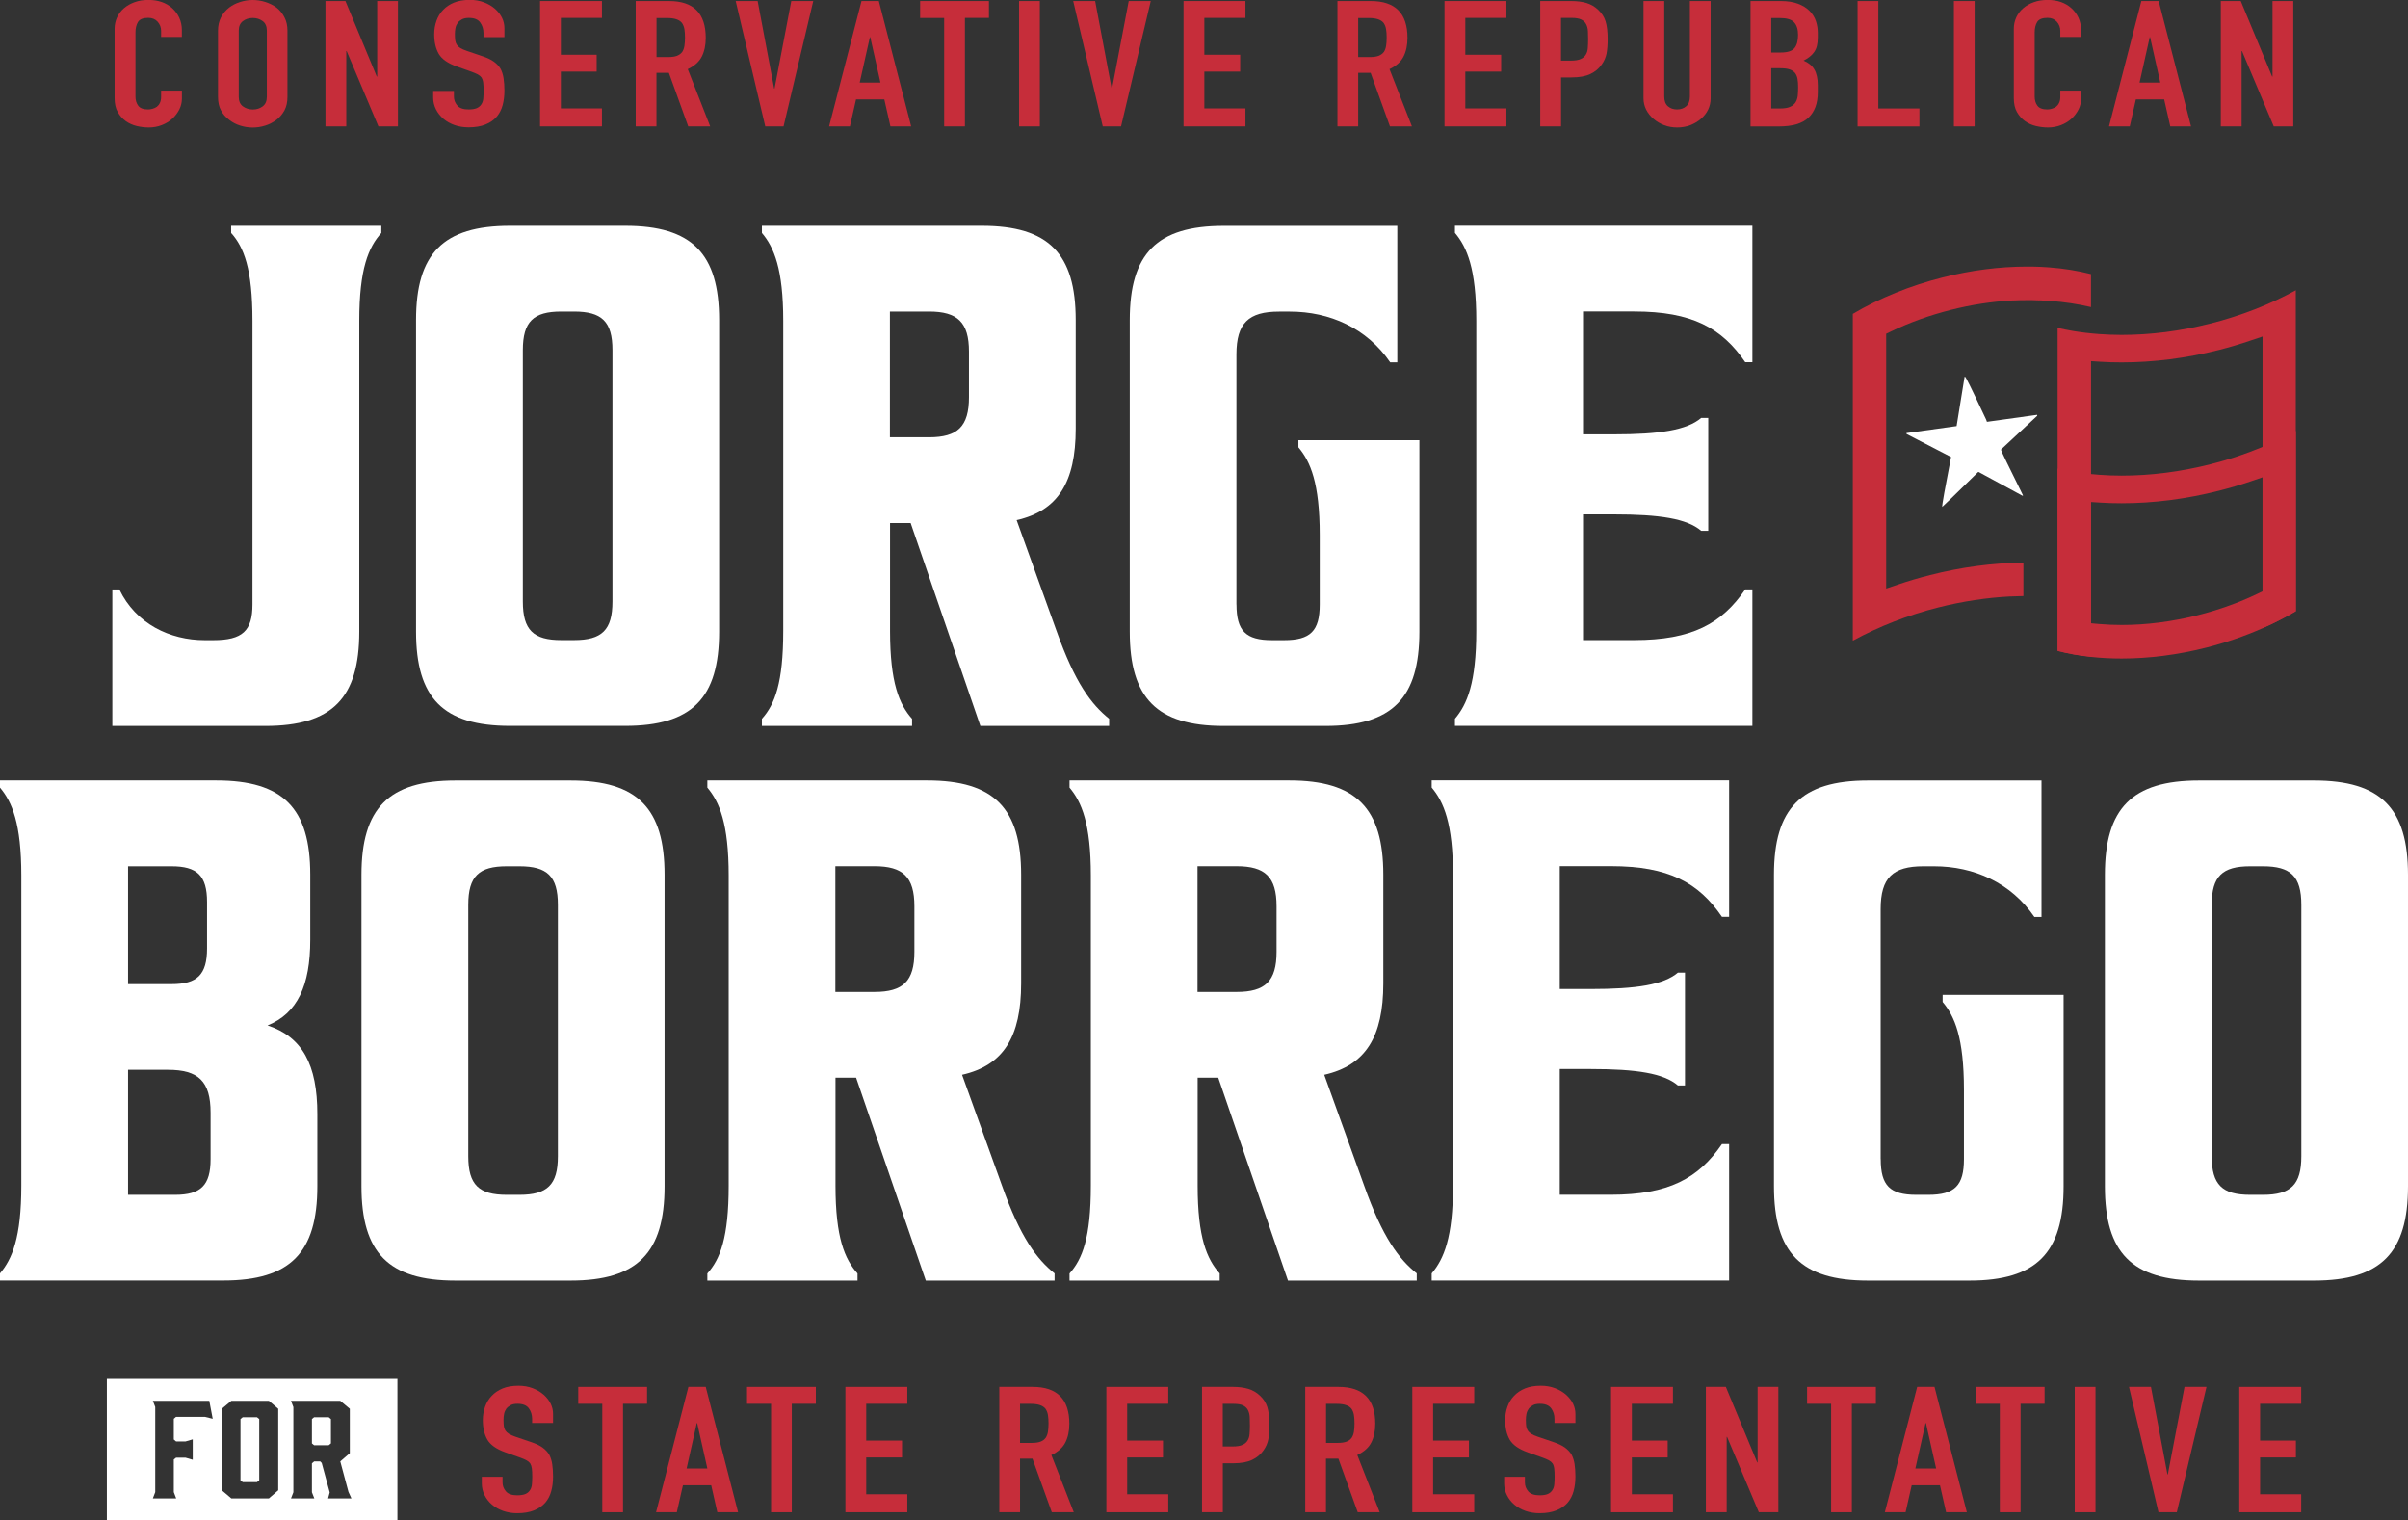 <svg width="396" height="250" viewBox="0 0 396 250" fill="none" xmlns="http://www.w3.org/2000/svg">
<rect x="0" y="0" width="396" height="250" fill="#333333" stroke="none"/>
<g clip-path="url(#clip0_7_5)">
<path d="M3.507 143.974C3.507 135.402 1.981 131.871 0 129.52V128.34H35.575C46.572 128.34 51.022 132.923 51.022 143.846V154.535C51.022 162.054 48.913 166.638 43.998 168.627C49.729 170.51 52.187 175.094 52.187 183.198V195.067C52.187 205.99 47.737 210.574 36.741 210.574H0V209.404C1.992 207.053 3.507 203.533 3.507 194.95V143.963V143.974ZM21.061 161.831H28.202C32.418 161.831 34.05 160.299 34.05 155.96V148.324C34.05 143.974 32.408 142.453 28.202 142.453H21.061V161.842V161.831ZM21.061 175.923V196.482H28.784C33.001 196.482 34.632 194.95 34.632 190.611V182.975C34.632 177.806 32.641 175.923 27.608 175.923H21.051H21.061Z" fill="white"/>
<path d="M74.89 128.35H93.843C104.84 128.35 109.29 132.934 109.29 143.857V195.078C109.29 206.001 104.84 210.585 93.843 210.585H74.89C63.894 210.585 59.444 206.001 59.444 195.078V143.857C59.444 132.934 63.894 128.35 74.89 128.35ZM91.746 148.792C91.746 144.091 89.987 142.453 85.431 142.453H83.323C78.757 142.453 77.009 144.102 77.009 148.792V190.143C77.009 194.844 78.768 196.482 83.323 196.482H85.431C89.998 196.482 91.746 194.833 91.746 190.143V148.792Z" fill="white"/>
<path d="M173.427 210.584H152.249L140.786 177.221H137.396V194.961C137.396 203.533 138.922 207.064 141.019 209.415V210.584H116.324V209.415C118.432 207.064 119.831 203.544 119.831 194.961V143.974C119.831 135.402 118.305 131.871 116.324 129.52V128.34H152.482C163.479 128.34 167.928 132.923 167.928 143.846V161.703C167.928 170.51 165.004 175.211 158.214 176.742L164.771 194.95C167.812 203.522 170.503 207.053 173.427 209.404V210.574V210.584ZM150.374 149.026C150.374 144.208 148.499 142.442 143.816 142.442H137.375V163.118H143.816C148.499 163.118 150.374 161.352 150.374 156.534V149.015V149.026Z" fill="white"/>
<path d="M232.987 210.584H211.81L200.347 177.221H196.956V194.961C196.956 203.533 198.482 207.064 200.58 209.415V210.584H175.885V209.415C177.993 207.064 179.391 203.544 179.391 194.961V143.974C179.391 135.402 177.866 131.871 175.885 129.52V128.34H212.043C223.039 128.34 227.489 132.923 227.489 143.846V161.703C227.489 170.51 224.565 175.211 217.774 176.742L224.332 194.95C227.372 203.522 230.063 207.053 232.987 209.404V210.574V210.584ZM209.934 149.026C209.934 144.208 208.059 142.442 203.377 142.442H196.935V163.118H203.377C208.059 163.118 209.934 161.352 209.934 156.534V149.015V149.026Z" fill="white"/>
<path d="M235.445 209.404C237.437 207.053 238.952 203.533 238.952 194.95V143.963C238.952 135.391 237.426 131.86 235.445 129.509V128.329H284.358V150.77H283.183C279.326 145.133 274.411 142.432 264.929 142.432H256.506V162.639H261.539C269.145 162.639 273.595 161.937 275.936 159.938H277.101V178.497H275.936C273.595 176.497 269.145 175.796 261.539 175.796H256.506V196.471H264.929C274.411 196.471 279.326 193.77 283.183 188.133H284.358V210.574H235.445V209.404Z" fill="white"/>
<path d="M309.287 190.611C309.287 194.961 310.812 196.482 315.135 196.482H317.126C321.459 196.482 322.974 194.95 322.974 190.611V179.22C322.974 170.648 321.449 167.117 319.468 164.766V163.597H339.363V195.078C339.363 206.001 334.914 210.585 323.917 210.585H307.178C296.182 210.585 291.732 206.001 291.732 195.078V143.857C291.732 132.934 296.182 128.35 307.178 128.35H335.73V150.791H334.564C330.697 145.154 324.616 142.453 318.059 142.453H316.3C311.268 142.453 309.276 144.336 309.276 149.504V190.622L309.287 190.611Z" fill="white"/>
<path d="M361.601 128.35H380.554C391.55 128.35 396 132.934 396 143.857V195.078C396 206.001 391.55 210.585 380.554 210.585H361.601C350.604 210.585 346.154 206.001 346.154 195.078V143.857C346.154 132.934 350.604 128.35 361.601 128.35ZM378.456 148.792C378.456 144.091 376.697 142.453 372.142 142.453H370.034C365.468 142.453 363.72 144.102 363.72 148.792V190.143C363.72 194.844 365.478 196.482 370.034 196.482H372.142C376.708 196.482 378.456 194.833 378.456 190.143V148.792Z" fill="white"/>
<path d="M18.455 96.933H19.631C22.322 102.57 27.937 105.271 33.668 105.271H35.077C39.877 105.271 41.519 103.739 41.519 99.4V52.763C41.519 44.191 40.11 40.66 38.012 38.309V37.129H62.707V38.309C60.599 40.66 59.084 44.18 59.084 52.763V103.867C59.084 114.79 54.634 119.374 43.638 119.374H18.476V96.933H18.455Z" fill="white"/>
<path d="M83.864 37.129H102.817C113.813 37.129 118.263 41.713 118.263 52.636V103.856C118.263 114.779 113.813 119.363 102.817 119.363H83.864C72.867 119.363 68.417 114.779 68.417 103.856V52.636C68.417 41.713 72.867 37.129 83.864 37.129ZM100.719 57.57C100.719 52.869 98.96 51.232 94.405 51.232H92.296C87.73 51.232 85.982 52.88 85.982 57.57V98.921C85.982 103.622 87.741 105.26 92.296 105.26H94.405C98.971 105.26 100.719 103.612 100.719 98.921V57.57Z" fill="white"/>
<path d="M182.4 119.374H161.222L149.759 86.01H146.369V103.75C146.369 112.322 147.895 115.853 149.992 118.204V119.374H125.297V118.204C127.406 115.853 128.804 112.333 128.804 103.75V52.763C128.804 44.191 127.279 40.66 125.297 38.309V37.129H161.455C172.452 37.129 176.902 41.713 176.902 52.636V70.493C176.902 79.299 173.978 84 167.187 85.531L173.745 103.739C176.785 112.312 179.476 115.843 182.4 118.193V119.363V119.374ZM159.347 57.815C159.347 52.997 157.472 51.232 152.789 51.232H146.348V71.907H152.789C157.472 71.907 159.347 70.142 159.347 65.324V57.804V57.815Z" fill="white"/>
<path d="M203.345 99.4C203.345 103.75 204.87 105.271 209.193 105.271H211.184C215.518 105.271 217.032 103.739 217.032 99.4V88.009C217.032 79.437 215.507 75.906 213.526 73.556V72.386H233.422V103.867C233.422 114.79 228.972 119.374 217.975 119.374H201.237C190.24 119.374 185.79 114.79 185.79 103.867V52.646C185.79 41.723 190.24 37.139 201.237 37.139H229.788V59.581H228.623C224.756 53.944 218.675 51.242 212.117 51.242H210.358C205.326 51.242 203.334 53.125 203.334 58.294V99.411L203.345 99.4Z" fill="white"/>
<path d="M239.27 118.193C241.261 115.843 242.776 112.322 242.776 103.739V52.752C242.776 44.18 241.251 40.649 239.27 38.299V37.118H288.183V59.559H287.007C283.151 53.922 278.235 51.221 268.753 51.221H260.331V71.429H265.363C272.97 71.429 277.419 70.727 279.761 68.727H280.926V87.286H279.761C277.419 85.287 272.97 84.585 265.363 84.585H260.331V105.26H268.753C278.235 105.26 283.151 102.559 287.007 96.922H288.183V119.363H239.27V118.193Z" fill="white"/>
<path d="M323.08 61.952H323.154C323.25 61.931 324.277 64.005 326.237 68.185C326.576 68.865 326.746 69.259 326.756 69.365L335.009 68.217L335.03 68.365L329.077 73.917V73.992C329.108 74.183 330.316 76.683 332.7 81.49L332.573 81.511L325.39 77.618H325.316C321.428 81.437 319.457 83.34 319.404 83.351V83.277C319.362 83.053 319.849 80.341 320.855 75.151L313.535 71.365L313.514 71.216L321.767 70.067L323.08 61.963V61.952Z" fill="white"/>
<path d="M335.391 49.392C335.475 49.392 335.56 49.392 335.645 49.402C336.143 49.423 336.641 49.455 337.16 49.487C339.491 49.657 341.737 49.998 343.866 50.498V45.074C341.694 44.52 339.374 44.148 336.948 43.968C336.058 43.904 335.115 43.85 334.151 43.84C333.897 43.84 333.632 43.84 333.367 43.84H333.346C328.801 43.84 324.129 44.446 319.457 45.627C314.149 46.967 309.064 49.03 304.699 51.614V105.356C308.958 103.027 313.768 101.144 318.758 99.889C322.699 98.89 326.682 98.283 330.581 98.081H330.613H330.634C330.676 98.081 330.708 98.081 330.74 98.081C331.407 98.049 332.075 98.028 332.753 98.017V92.519C327.72 92.572 322.572 93.253 317.423 94.561C315.569 95.029 313.779 95.561 312.094 96.135L310.187 96.784V54.88L311.003 54.486C314.065 53.018 317.359 51.838 320.802 50.966C324.203 50.104 327.604 49.583 330.899 49.413C330.962 49.413 331.026 49.413 331.068 49.413C331.831 49.37 332.594 49.36 333.346 49.36C333.621 49.36 333.897 49.36 334.172 49.36H334.204C334.607 49.36 334.999 49.381 335.401 49.402L335.391 49.392Z" fill="#C62D3A"/>
<path d="M363.497 53.199C358.581 54.444 353.676 55.071 348.909 55.071C347.648 55.071 346.398 55.018 345.201 54.933C343.739 54.826 342.287 54.656 340.889 54.422C340.042 54.273 339.194 54.103 338.378 53.922V107.047C340.116 107.494 341.938 107.824 343.866 108.026C345.487 108.206 347.182 108.291 348.909 108.291C353.443 108.291 358.115 107.685 362.798 106.505C366.008 105.686 369.133 104.612 372.068 103.314C373.985 102.474 375.818 101.527 377.545 100.517V47.733C373.297 50.072 368.476 51.944 363.486 53.21L363.497 53.199ZM372.078 97.241L371.263 97.635C368.211 99.102 364.906 100.283 361.463 101.155C357.225 102.229 352.998 102.772 348.919 102.772C347.659 102.772 346.398 102.718 345.18 102.612L343.877 102.495V97.422V59.389L345.402 59.485C346.525 59.559 347.669 59.591 348.919 59.591C354.142 59.591 359.503 58.91 364.853 57.56C366.654 57.102 368.445 56.571 370.182 55.975L372.078 55.337V97.231V97.241Z" fill="#C62D3A"/>
<path d="M372.078 73.492C369.334 74.641 366.453 75.608 363.508 76.342C358.592 77.587 353.687 78.214 348.919 78.214C347.659 78.214 346.409 78.171 345.211 78.076C344.766 78.044 344.322 78.001 343.877 77.959C342.86 77.863 341.874 77.725 340.9 77.565C340.052 77.416 339.205 77.246 338.389 77.055V107.026C340.126 107.473 341.948 107.802 343.877 108.004V82.553L345.402 82.649C346.525 82.724 347.669 82.755 348.919 82.755C354.142 82.755 359.503 82.064 364.853 80.713C366.654 80.256 368.445 79.735 370.182 79.139L372.078 78.491V103.293C373.996 102.453 375.829 101.506 377.555 100.496V70.865C375.818 71.822 373.985 72.694 372.078 73.481V73.492Z" fill="#C62D3A"/>
<path d="M29.918 14.911V16.187C29.918 16.825 29.78 17.432 29.494 17.995C29.208 18.559 28.827 19.07 28.339 19.516C27.852 19.963 27.269 20.314 26.613 20.569C25.956 20.824 25.246 20.963 24.483 20.963C23.837 20.963 23.18 20.888 22.502 20.729C21.835 20.569 21.231 20.303 20.69 19.92C20.15 19.538 19.716 19.038 19.366 18.431C19.017 17.825 18.847 17.049 18.847 16.102V4.743C18.847 4.073 18.985 3.446 19.25 2.861C19.515 2.287 19.896 1.776 20.394 1.351C20.881 0.925 21.474 0.596 22.152 0.351C22.831 0.106 23.583 -0.011 24.409 -0.011C26.019 -0.011 27.322 0.447 28.329 1.351C28.816 1.797 29.208 2.319 29.484 2.925C29.759 3.531 29.907 4.19 29.907 4.914V6.073H26.496V5.084C26.496 4.509 26.305 3.999 25.924 3.574C25.543 3.148 25.034 2.935 24.388 2.935C23.54 2.935 22.979 3.159 22.693 3.616C22.417 4.073 22.28 4.648 22.28 5.339V15.879C22.28 16.474 22.428 16.974 22.735 17.389C23.032 17.793 23.572 17.995 24.356 17.995C24.578 17.995 24.822 17.963 25.076 17.889C25.331 17.825 25.574 17.708 25.797 17.559C25.998 17.4 26.168 17.198 26.295 16.921C26.433 16.655 26.496 16.315 26.496 15.911V14.9H29.907L29.918 14.911Z" fill="#C62D3A"/>
<path d="M35.851 5.041C35.851 4.212 36.02 3.478 36.349 2.84C36.688 2.202 37.133 1.67 37.684 1.244C38.224 0.84 38.828 0.532 39.506 0.319C40.184 0.106 40.872 0 41.561 0C42.25 0 42.938 0.106 43.616 0.319C44.294 0.532 44.919 0.84 45.47 1.244C46.011 1.67 46.445 2.202 46.773 2.84C47.112 3.478 47.271 4.212 47.271 5.041V15.932C47.271 16.804 47.102 17.549 46.773 18.166C46.434 18.782 46 19.293 45.47 19.697C44.909 20.122 44.294 20.442 43.616 20.654C42.938 20.867 42.25 20.973 41.561 20.973C40.872 20.973 40.184 20.867 39.506 20.654C38.828 20.442 38.213 20.122 37.684 19.697C37.122 19.293 36.677 18.782 36.349 18.166C36.01 17.549 35.851 16.804 35.851 15.932V5.041ZM39.262 15.921C39.262 16.634 39.495 17.166 39.951 17.495C40.406 17.825 40.947 18.006 41.572 18.006C42.197 18.006 42.737 17.836 43.193 17.495C43.648 17.155 43.881 16.634 43.881 15.921V5.041C43.881 4.329 43.648 3.797 43.193 3.467C42.737 3.138 42.197 2.957 41.572 2.957C40.947 2.957 40.406 3.127 39.951 3.467C39.495 3.808 39.262 4.329 39.262 5.041V15.932V15.921Z" fill="#C62D3A"/>
<path d="M53.522 20.782V0.17H56.806L61.965 12.592H62.029V0.17H65.44V20.782H62.23L57.007 8.391H56.944V20.782H53.532H53.522Z" fill="#C62D3A"/>
<path d="M82.921 6.105H79.509V5.435C79.509 4.765 79.329 4.18 78.959 3.68C78.588 3.18 77.973 2.946 77.105 2.946C76.638 2.946 76.257 3.02 75.971 3.18C75.685 3.34 75.441 3.531 75.272 3.754C75.092 4.01 74.964 4.286 74.901 4.605C74.837 4.924 74.805 5.254 74.805 5.605C74.805 6.009 74.827 6.349 74.859 6.615C74.89 6.881 74.975 7.126 75.113 7.339C75.251 7.551 75.441 7.732 75.695 7.892C75.95 8.051 76.299 8.2 76.755 8.36L79.372 9.253C80.134 9.508 80.738 9.795 81.215 10.136C81.692 10.476 82.052 10.87 82.317 11.306C82.561 11.774 82.73 12.295 82.815 12.88C82.9 13.465 82.953 14.135 82.953 14.89C82.953 15.762 82.857 16.57 82.656 17.304C82.454 18.038 82.126 18.676 81.681 19.197C81.215 19.74 80.601 20.165 79.838 20.474C79.075 20.782 78.153 20.941 77.062 20.941C76.236 20.941 75.462 20.814 74.753 20.569C74.043 20.314 73.428 19.974 72.909 19.527C72.401 19.08 71.987 18.57 71.691 17.974C71.394 17.378 71.235 16.74 71.235 16.049V14.954H74.647V15.879C74.647 16.421 74.827 16.91 75.198 17.347C75.568 17.783 76.183 17.995 77.052 17.995C77.634 17.995 78.079 17.921 78.408 17.783C78.736 17.634 78.98 17.432 79.16 17.155C79.34 16.889 79.446 16.56 79.478 16.187C79.509 15.815 79.531 15.39 79.531 14.932C79.531 14.39 79.509 13.943 79.467 13.603C79.425 13.252 79.329 12.975 79.202 12.763C79.043 12.55 78.842 12.38 78.588 12.242C78.333 12.103 77.994 11.965 77.571 11.806L75.123 10.933C73.651 10.412 72.665 9.721 72.157 8.859C71.659 7.998 71.405 6.924 71.405 5.626C71.405 4.85 71.532 4.116 71.776 3.425C72.019 2.733 72.39 2.127 72.877 1.627C73.344 1.127 73.947 0.723 74.668 0.425C75.388 0.128 76.257 -0.021 77.263 -0.021C78.111 -0.021 78.884 0.117 79.594 0.383C80.293 0.649 80.908 1.01 81.416 1.457C82.444 2.382 82.953 3.446 82.953 4.637V6.084L82.921 6.105Z" fill="#C62D3A"/>
<path d="M88.811 20.782V0.17H98.992V2.946H92.233V8.998H98.123V11.774H92.233V17.825H98.992V20.782H88.811Z" fill="#C62D3A"/>
<path d="M104.543 20.782V0.17H110.031C114.046 0.17 116.059 2.191 116.059 6.222C116.059 7.434 115.837 8.466 115.402 9.317C114.968 10.168 114.205 10.848 113.103 11.369L116.79 20.782H113.178L109.999 11.976H107.955V20.782H104.543ZM107.965 2.957V9.381H109.904C110.508 9.381 110.985 9.306 111.345 9.168C111.705 9.019 111.981 8.817 112.182 8.551C112.362 8.285 112.489 7.945 112.553 7.551C112.616 7.158 112.648 6.7 112.648 6.179C112.648 5.658 112.616 5.201 112.553 4.807C112.489 4.414 112.351 4.073 112.15 3.776C111.726 3.233 110.921 2.967 109.735 2.967H107.965V2.957Z" fill="#C62D3A"/>
<path d="M133.741 0.17L128.857 20.782H125.848L120.986 0.17H124.598L127.31 14.56H127.374L130.128 0.17H133.741Z" fill="#C62D3A"/>
<path d="M136.347 20.782L141.676 0.17H144.526L149.844 20.782H146.433L145.426 16.347H140.776L139.769 20.782H136.358H136.347ZM144.791 13.582L143.117 6.115H143.053L141.379 13.582H144.791Z" fill="#C62D3A"/>
<path d="M155.268 20.782V2.957H151.317V0.17H162.631V2.946H158.68V20.782H155.268Z" fill="#C62D3A"/>
<path d="M167.589 20.782V0.17H171.001V20.782H167.589Z" fill="#C62D3A"/>
<path d="M189.244 0.17L184.36 20.782H181.351L176.489 0.17H180.101L182.813 14.56H182.877L185.621 0.17H189.233H189.244Z" fill="#C62D3A"/>
<path d="M194.636 20.782V0.17H204.817V2.946H198.058V8.998H203.949V11.774H198.058V17.825H204.817V20.782H194.636Z" fill="#C62D3A"/>
<path d="M219.946 20.782V0.17H225.434C229.449 0.17 231.462 2.191 231.462 6.222C231.462 7.434 231.239 8.466 230.805 9.317C230.371 10.168 229.608 10.848 228.506 11.369L232.193 20.782H228.58L225.402 11.976H223.357V20.782H219.946ZM223.357 2.957V9.381H225.296C225.9 9.381 226.377 9.306 226.737 9.168C227.097 9.019 227.372 8.817 227.574 8.551C227.754 8.285 227.881 7.945 227.944 7.551C228.008 7.158 228.04 6.7 228.04 6.179C228.04 5.658 228.008 5.201 227.944 4.807C227.881 4.414 227.743 4.073 227.542 3.776C227.118 3.233 226.313 2.967 225.126 2.967H223.357V2.957Z" fill="#C62D3A"/>
<path d="M237.553 20.782V0.17H247.734V2.946H240.975V8.998H246.866V11.774H240.975V17.825H247.734V20.782H237.553Z" fill="#C62D3A"/>
<path d="M253.296 20.782V0.17H258.413C259.346 0.17 260.172 0.277 260.892 0.489C261.602 0.702 262.259 1.074 262.831 1.617C263.403 2.159 263.816 2.787 264.039 3.51C264.261 4.233 264.378 5.211 264.378 6.445C264.378 7.37 264.314 8.157 264.198 8.796C264.071 9.434 263.816 10.029 263.414 10.593C262.948 11.274 262.323 11.795 261.539 12.167C260.755 12.539 259.727 12.731 258.456 12.731H256.718V20.782H253.307H253.296ZM256.708 2.957V9.966H258.35C259.038 9.966 259.579 9.88 259.96 9.7C260.341 9.529 260.617 9.285 260.797 8.976C260.977 8.689 261.083 8.328 261.115 7.902C261.147 7.477 261.168 7.009 261.168 6.488C261.168 6.009 261.157 5.552 261.136 5.116C261.115 4.68 261.009 4.297 260.839 3.967C260.67 3.637 260.394 3.393 260.034 3.212C259.674 3.042 259.166 2.946 258.498 2.946H256.729L256.708 2.957Z" fill="#C62D3A"/>
<path d="M281.318 0.17V16.155C281.318 16.836 281.18 17.453 280.905 18.027C280.629 18.602 280.227 19.102 279.718 19.548C279.199 19.995 278.616 20.335 277.949 20.59C277.282 20.846 276.561 20.963 275.809 20.963C275.057 20.963 274.336 20.835 273.68 20.59C273.023 20.335 272.44 19.995 271.921 19.548C271.402 19.102 271.01 18.602 270.713 18.027C270.427 17.453 270.279 16.836 270.279 16.155V0.17H273.69V15.858C273.69 16.591 273.891 17.134 274.294 17.474C274.697 17.825 275.195 17.995 275.798 17.995C276.402 17.995 276.9 17.825 277.303 17.474C277.705 17.123 277.907 16.591 277.907 15.858V0.17H281.318Z" fill="#C62D3A"/>
<path d="M287.876 20.782V0.17H292.866C293.957 0.17 294.889 0.319 295.662 0.606C296.436 0.893 297.061 1.287 297.559 1.766C298.046 2.244 298.396 2.808 298.618 3.435C298.83 4.063 298.936 4.712 298.936 5.392V6.147C298.936 6.711 298.883 7.179 298.788 7.562C298.692 7.945 298.533 8.285 298.332 8.572C297.951 9.115 297.368 9.572 296.595 9.966C297.4 10.295 297.993 10.774 298.364 11.412C298.745 12.05 298.936 12.922 298.936 14.018V15.177C298.936 16.996 298.428 18.378 297.41 19.346C296.393 20.314 294.773 20.793 292.537 20.793H287.886L287.876 20.782ZM291.287 2.957V8.636H292.823C293.957 8.636 294.72 8.391 295.112 7.902C295.504 7.413 295.694 6.69 295.694 5.743C295.694 4.797 295.472 4.127 295.037 3.659C294.603 3.191 293.819 2.967 292.675 2.967H291.266L291.287 2.957ZM291.287 11.231V17.836H292.76C293.448 17.836 293.989 17.751 294.381 17.57C294.773 17.4 295.069 17.155 295.27 16.847C295.472 16.538 295.588 16.177 295.641 15.751C295.684 15.326 295.705 14.868 295.705 14.358C295.705 13.848 295.673 13.38 295.609 12.997C295.546 12.614 295.408 12.284 295.207 12.008C294.984 11.742 294.677 11.54 294.306 11.412C293.925 11.284 293.427 11.22 292.802 11.22H291.298L291.287 11.231Z" fill="#C62D3A"/>
<path d="M305.483 20.782V0.17H308.895V17.836H315.654V20.793H305.473L305.483 20.782Z" fill="#C62D3A"/>
<path d="M321.322 20.782V0.17H324.733V20.782H321.322Z" fill="#C62D3A"/>
<path d="M342.245 14.911V16.187C342.245 16.825 342.107 17.432 341.821 17.995C341.535 18.559 341.154 19.07 340.667 19.516C340.179 19.963 339.597 20.314 338.94 20.569C338.283 20.824 337.573 20.963 336.81 20.963C336.164 20.963 335.507 20.888 334.829 20.729C334.162 20.569 333.558 20.303 333.018 19.92C332.477 19.538 332.043 19.038 331.693 18.431C331.344 17.825 331.174 17.049 331.174 16.102V4.743C331.174 4.073 331.312 3.446 331.577 2.861C331.842 2.287 332.223 1.776 332.721 1.351C333.208 0.925 333.802 0.596 334.48 0.351C335.158 0.106 335.91 -0.011 336.736 -0.011C338.346 -0.011 339.65 0.447 340.656 1.351C341.143 1.797 341.535 2.319 341.811 2.925C342.086 3.531 342.235 4.19 342.235 4.914V6.073H338.823V5.084C338.823 4.509 338.632 3.999 338.251 3.574C337.87 3.148 337.361 2.935 336.715 2.935C335.867 2.935 335.306 3.159 335.02 3.616C334.744 4.073 334.607 4.648 334.607 5.339V15.879C334.607 16.474 334.755 16.974 335.062 17.389C335.359 17.793 335.899 17.995 336.683 17.995C336.906 17.995 337.149 17.963 337.404 17.889C337.658 17.825 337.901 17.708 338.124 17.559C338.325 17.4 338.495 17.198 338.622 16.921C338.76 16.655 338.823 16.315 338.823 15.911V14.9H342.235L342.245 14.911Z" fill="#C62D3A"/>
<path d="M346.832 20.782L352.151 0.17H355.001L360.319 20.782H356.907L355.901 16.347H351.25L350.244 20.782H346.832ZM355.265 13.582L353.591 6.115H353.528L351.854 13.582H355.265Z" fill="#C62D3A"/>
<path d="M365.213 20.782V0.17H368.497L373.657 12.592H373.72V0.17H377.132V20.782H373.922L368.699 8.391H368.635V20.782H365.224H365.213Z" fill="#C62D3A"/>
<path d="M39.919 233.057L39.548 233.355V243.427L39.919 243.725H42.26L42.631 243.427V233.355L42.26 233.057H39.919Z" fill="white"/>
<path d="M51.657 233.057L51.297 233.355V237.365L51.657 237.663H54.051L54.422 237.365V233.355L54.051 233.057H51.657Z" fill="white"/>
<path d="M17.576 226.751V250H65.356V226.751H17.576ZM33.711 232.994H28.954L28.583 233.313V236.716L28.954 237.035H30.522L31.698 236.695V240.056L30.522 239.715H28.954L28.583 240.013V245.374L28.975 246.405H25.14L25.532 245.374V231.366L25.14 230.356H34.42L34.982 233.313L33.711 232.994ZM45.756 245.076L44.22 246.405H38.044L36.476 245.076V231.664L38.044 230.356H44.22L45.756 231.664V245.076ZM53.956 246.405L54.221 245.416L52.907 240.577L52.664 240.322H51.668L51.297 240.641V245.395L51.689 246.405H47.854L48.246 245.395V231.388L47.854 230.356H55.959L57.526 231.664V238.971L55.959 240.322L57.304 245.331L57.791 246.405H53.956Z" fill="white"/>
<path d="M90.919 234.004H87.508V233.334C87.508 232.664 87.328 232.079 86.957 231.579C86.586 231.09 85.972 230.845 85.103 230.845C84.637 230.845 84.255 230.92 83.969 231.079C83.683 231.239 83.44 231.43 83.27 231.654C83.09 231.909 82.963 232.185 82.9 232.504C82.836 232.824 82.804 233.153 82.804 233.504C82.804 233.908 82.825 234.249 82.857 234.515C82.889 234.78 82.974 235.025 83.111 235.238C83.249 235.451 83.44 235.631 83.694 235.791C83.948 235.95 84.298 236.099 84.754 236.259L87.37 237.152C88.133 237.407 88.737 237.695 89.214 238.035C89.68 238.375 90.05 238.769 90.315 239.205C90.559 239.673 90.729 240.194 90.813 240.779C90.898 241.364 90.951 242.034 90.951 242.789C90.951 243.661 90.856 244.459 90.654 245.203C90.453 245.948 90.125 246.575 89.68 247.096C89.214 247.639 88.599 248.064 87.836 248.373C87.074 248.681 86.152 248.841 85.061 248.841C84.234 248.841 83.461 248.713 82.751 248.468C82.041 248.213 81.427 247.873 80.908 247.426C80.389 246.98 79.986 246.469 79.689 245.873C79.393 245.288 79.234 244.64 79.234 243.948V242.853H82.645V243.778C82.645 244.321 82.825 244.81 83.196 245.246C83.567 245.682 84.181 245.895 85.05 245.895C85.633 245.895 86.078 245.82 86.406 245.682C86.735 245.544 86.978 245.331 87.158 245.054C87.338 244.789 87.444 244.459 87.476 244.087C87.508 243.714 87.529 243.289 87.529 242.832C87.529 242.289 87.508 241.843 87.466 241.502C87.423 241.151 87.328 240.875 87.201 240.662C87.042 240.449 86.841 240.279 86.586 240.141C86.332 240.003 85.993 239.864 85.569 239.705L83.122 238.833C81.649 238.312 80.664 237.62 80.156 236.759C79.658 235.897 79.403 234.823 79.403 233.525C79.403 232.749 79.531 232.015 79.774 231.324C80.018 230.633 80.389 230.026 80.876 229.527C81.342 229.027 81.946 228.622 82.666 228.325C83.387 228.027 84.255 227.878 85.262 227.878C86.109 227.878 86.883 228.016 87.593 228.282C88.292 228.548 88.906 228.91 89.415 229.356C90.442 230.282 90.951 231.345 90.951 232.536V233.983L90.919 234.004Z" fill="#C62D3A"/>
<path d="M99.045 248.681V230.845H95.093V228.069H106.408V230.845H102.456V248.681H99.045Z" fill="#C62D3A"/>
<path d="M107.891 248.681L113.209 228.069H116.059L121.378 248.681H117.966L116.96 244.246H112.309L111.303 248.681H107.891ZM116.324 241.481L114.65 234.015H114.587L112.913 241.481H116.324Z" fill="#C62D3A"/>
<path d="M126.802 248.681V230.845H122.85V228.069H134.165V230.845H130.213V248.681H126.802Z" fill="#C62D3A"/>
<path d="M139.027 248.681V228.069H149.208V230.845H142.449V236.897H148.34V239.673H142.449V245.725H149.208V248.681H139.027Z" fill="#C62D3A"/>
<path d="M164.337 248.681V228.069H169.825C173.84 228.069 175.853 230.09 175.853 234.121C175.853 235.334 175.63 236.365 175.196 237.216C174.762 238.067 173.999 238.748 172.897 239.269L176.584 248.681H172.971L169.793 239.875H167.748V248.681H164.337ZM167.748 230.856V237.28H169.687C170.291 237.28 170.768 237.205 171.128 237.067C171.488 236.929 171.764 236.716 171.965 236.44C172.145 236.174 172.272 235.833 172.336 235.44C172.399 235.046 172.431 234.589 172.431 234.068C172.431 233.547 172.399 233.089 172.336 232.696C172.272 232.302 172.134 231.962 171.933 231.664C171.509 231.122 170.704 230.856 169.518 230.856H167.748Z" fill="#C62D3A"/>
<path d="M181.945 248.681V228.069H192.126V230.845H185.366V236.897H191.257V239.673H185.366V245.725H192.126V248.681H181.945Z" fill="#C62D3A"/>
<path d="M197.677 248.681V228.069H202.794C203.726 228.069 204.553 228.176 205.273 228.389C205.983 228.601 206.64 228.973 207.212 229.516C207.794 230.058 208.197 230.686 208.419 231.409C208.642 232.132 208.758 233.111 208.758 234.344C208.758 235.27 208.695 236.057 208.578 236.695C208.451 237.333 208.197 237.929 207.794 238.492C207.328 239.173 206.703 239.694 205.919 240.066C205.135 240.439 204.108 240.63 202.836 240.63H201.099V248.681H197.687H197.677ZM201.088 230.856V237.865H202.73C203.419 237.865 203.959 237.78 204.341 237.599C204.722 237.429 204.997 237.184 205.178 236.876C205.358 236.589 205.464 236.227 205.495 235.802C205.527 235.376 205.548 234.908 205.548 234.387C205.548 233.908 205.538 233.451 205.517 233.015C205.495 232.579 205.389 232.196 205.22 231.866C205.05 231.537 204.775 231.292 204.415 231.111C204.055 230.941 203.546 230.856 202.879 230.856H201.109H201.088Z" fill="#C62D3A"/>
<path d="M214.649 248.681V228.069H220.137C224.152 228.069 226.165 230.09 226.165 234.121C226.165 235.334 225.942 236.365 225.508 237.216C225.073 238.067 224.311 238.748 223.209 239.269L226.896 248.681H223.283L220.105 239.875H218.06V248.681H214.649ZM218.071 230.856V237.28H220.009C220.613 237.28 221.09 237.205 221.45 237.067C221.81 236.929 222.086 236.716 222.287 236.44C222.467 236.174 222.594 235.833 222.658 235.44C222.722 235.046 222.753 234.589 222.753 234.068C222.753 233.547 222.722 233.089 222.658 232.696C222.594 232.302 222.457 231.962 222.255 231.664C221.832 231.122 221.026 230.856 219.84 230.856H218.071Z" fill="#C62D3A"/>
<path d="M232.256 248.681V228.069H242.437V230.845H235.678V236.897H241.569V239.673H235.678V245.725H242.437V248.681H232.256Z" fill="#C62D3A"/>
<path d="M259.049 234.004H255.638V233.334C255.638 232.664 255.458 232.079 255.087 231.579C254.716 231.09 254.101 230.845 253.233 230.845C252.767 230.845 252.385 230.92 252.099 231.079C251.813 231.239 251.569 231.43 251.4 231.654C251.22 231.909 251.093 232.185 251.029 232.504C250.966 232.824 250.934 233.153 250.934 233.504C250.934 233.908 250.955 234.249 250.987 234.515C251.019 234.78 251.103 235.025 251.241 235.238C251.379 235.451 251.569 235.631 251.824 235.791C252.078 235.95 252.428 236.099 252.883 236.259L255.5 237.152C256.263 237.407 256.867 237.695 257.343 238.035C257.809 238.375 258.18 238.769 258.445 239.205C258.689 239.673 258.858 240.194 258.943 240.779C259.028 241.364 259.081 242.034 259.081 242.789C259.081 243.661 258.985 244.459 258.784 245.203C258.583 245.948 258.254 246.575 257.809 247.096C257.343 247.639 256.729 248.064 255.966 248.373C255.203 248.681 254.282 248.841 253.19 248.841C252.364 248.841 251.591 248.713 250.881 248.468C250.171 248.213 249.557 247.873 249.037 247.426C248.518 246.98 248.116 246.469 247.819 245.873C247.522 245.288 247.364 244.64 247.364 243.948V242.853H250.775V243.778C250.775 244.321 250.955 244.81 251.326 245.246C251.697 245.682 252.311 245.895 253.18 245.895C253.762 245.895 254.207 245.82 254.536 245.682C254.864 245.544 255.108 245.331 255.288 245.054C255.468 244.789 255.574 244.459 255.606 244.087C255.638 243.714 255.659 243.289 255.659 242.832C255.659 242.289 255.638 241.843 255.595 241.502C255.553 241.151 255.458 240.875 255.33 240.662C255.171 240.449 254.97 240.279 254.716 240.141C254.462 240.003 254.123 239.864 253.699 239.705L251.252 238.833C249.779 238.312 248.794 237.62 248.285 236.759C247.787 235.897 247.533 234.823 247.533 233.525C247.533 232.749 247.66 232.015 247.904 231.324C248.148 230.633 248.518 230.026 249.006 229.527C249.472 229.027 250.076 228.622 250.796 228.325C251.516 228.027 252.385 227.878 253.392 227.878C254.239 227.878 255.013 228.016 255.722 228.282C256.422 228.548 257.036 228.91 257.545 229.356C258.572 230.282 259.081 231.345 259.081 232.536V233.983L259.049 234.004Z" fill="#C62D3A"/>
<path d="M264.939 248.681V228.069H275.12V230.845H268.361V236.897H274.252V239.673H268.361V245.725H275.12V248.681H264.939Z" fill="#C62D3A"/>
<path d="M280.534 248.681V228.069H283.818L288.978 240.492H289.041V228.069H292.452V248.681H289.242L284.019 236.291H283.956V248.681H280.545H280.534Z" fill="#C62D3A"/>
<path d="M301.129 248.681V230.845H297.177V228.069H308.492V230.845H304.54V248.681H301.129Z" fill="#C62D3A"/>
<path d="M309.965 248.681L315.283 228.069H318.133L323.451 248.681H320.04L319.033 244.246H314.382L313.376 248.681H309.965ZM318.398 241.481L316.724 234.015H316.66L314.986 241.481H318.398Z" fill="#C62D3A"/>
<path d="M328.875 248.681V230.845H324.924V228.069H336.238V230.845H332.287V248.681H328.875Z" fill="#C62D3A"/>
<path d="M341.196 248.681V228.069H344.608V248.681H341.196Z" fill="#C62D3A"/>
<path d="M362.861 228.069L357.977 248.681H354.969L350.117 228.069H353.729L356.441 242.459H356.505L359.249 228.069H362.861Z" fill="#C62D3A"/>
<path d="M368.254 248.681V228.069H378.435V230.845H371.676V236.897H377.566V239.673H371.676V245.725H378.435V248.681H368.254Z" fill="#C62D3A"/>
</g>
<defs>
<clipPath id="clip0_7_5">
<rect width="396" height="250" fill="white"/>
</clipPath>
</defs>
</svg>
